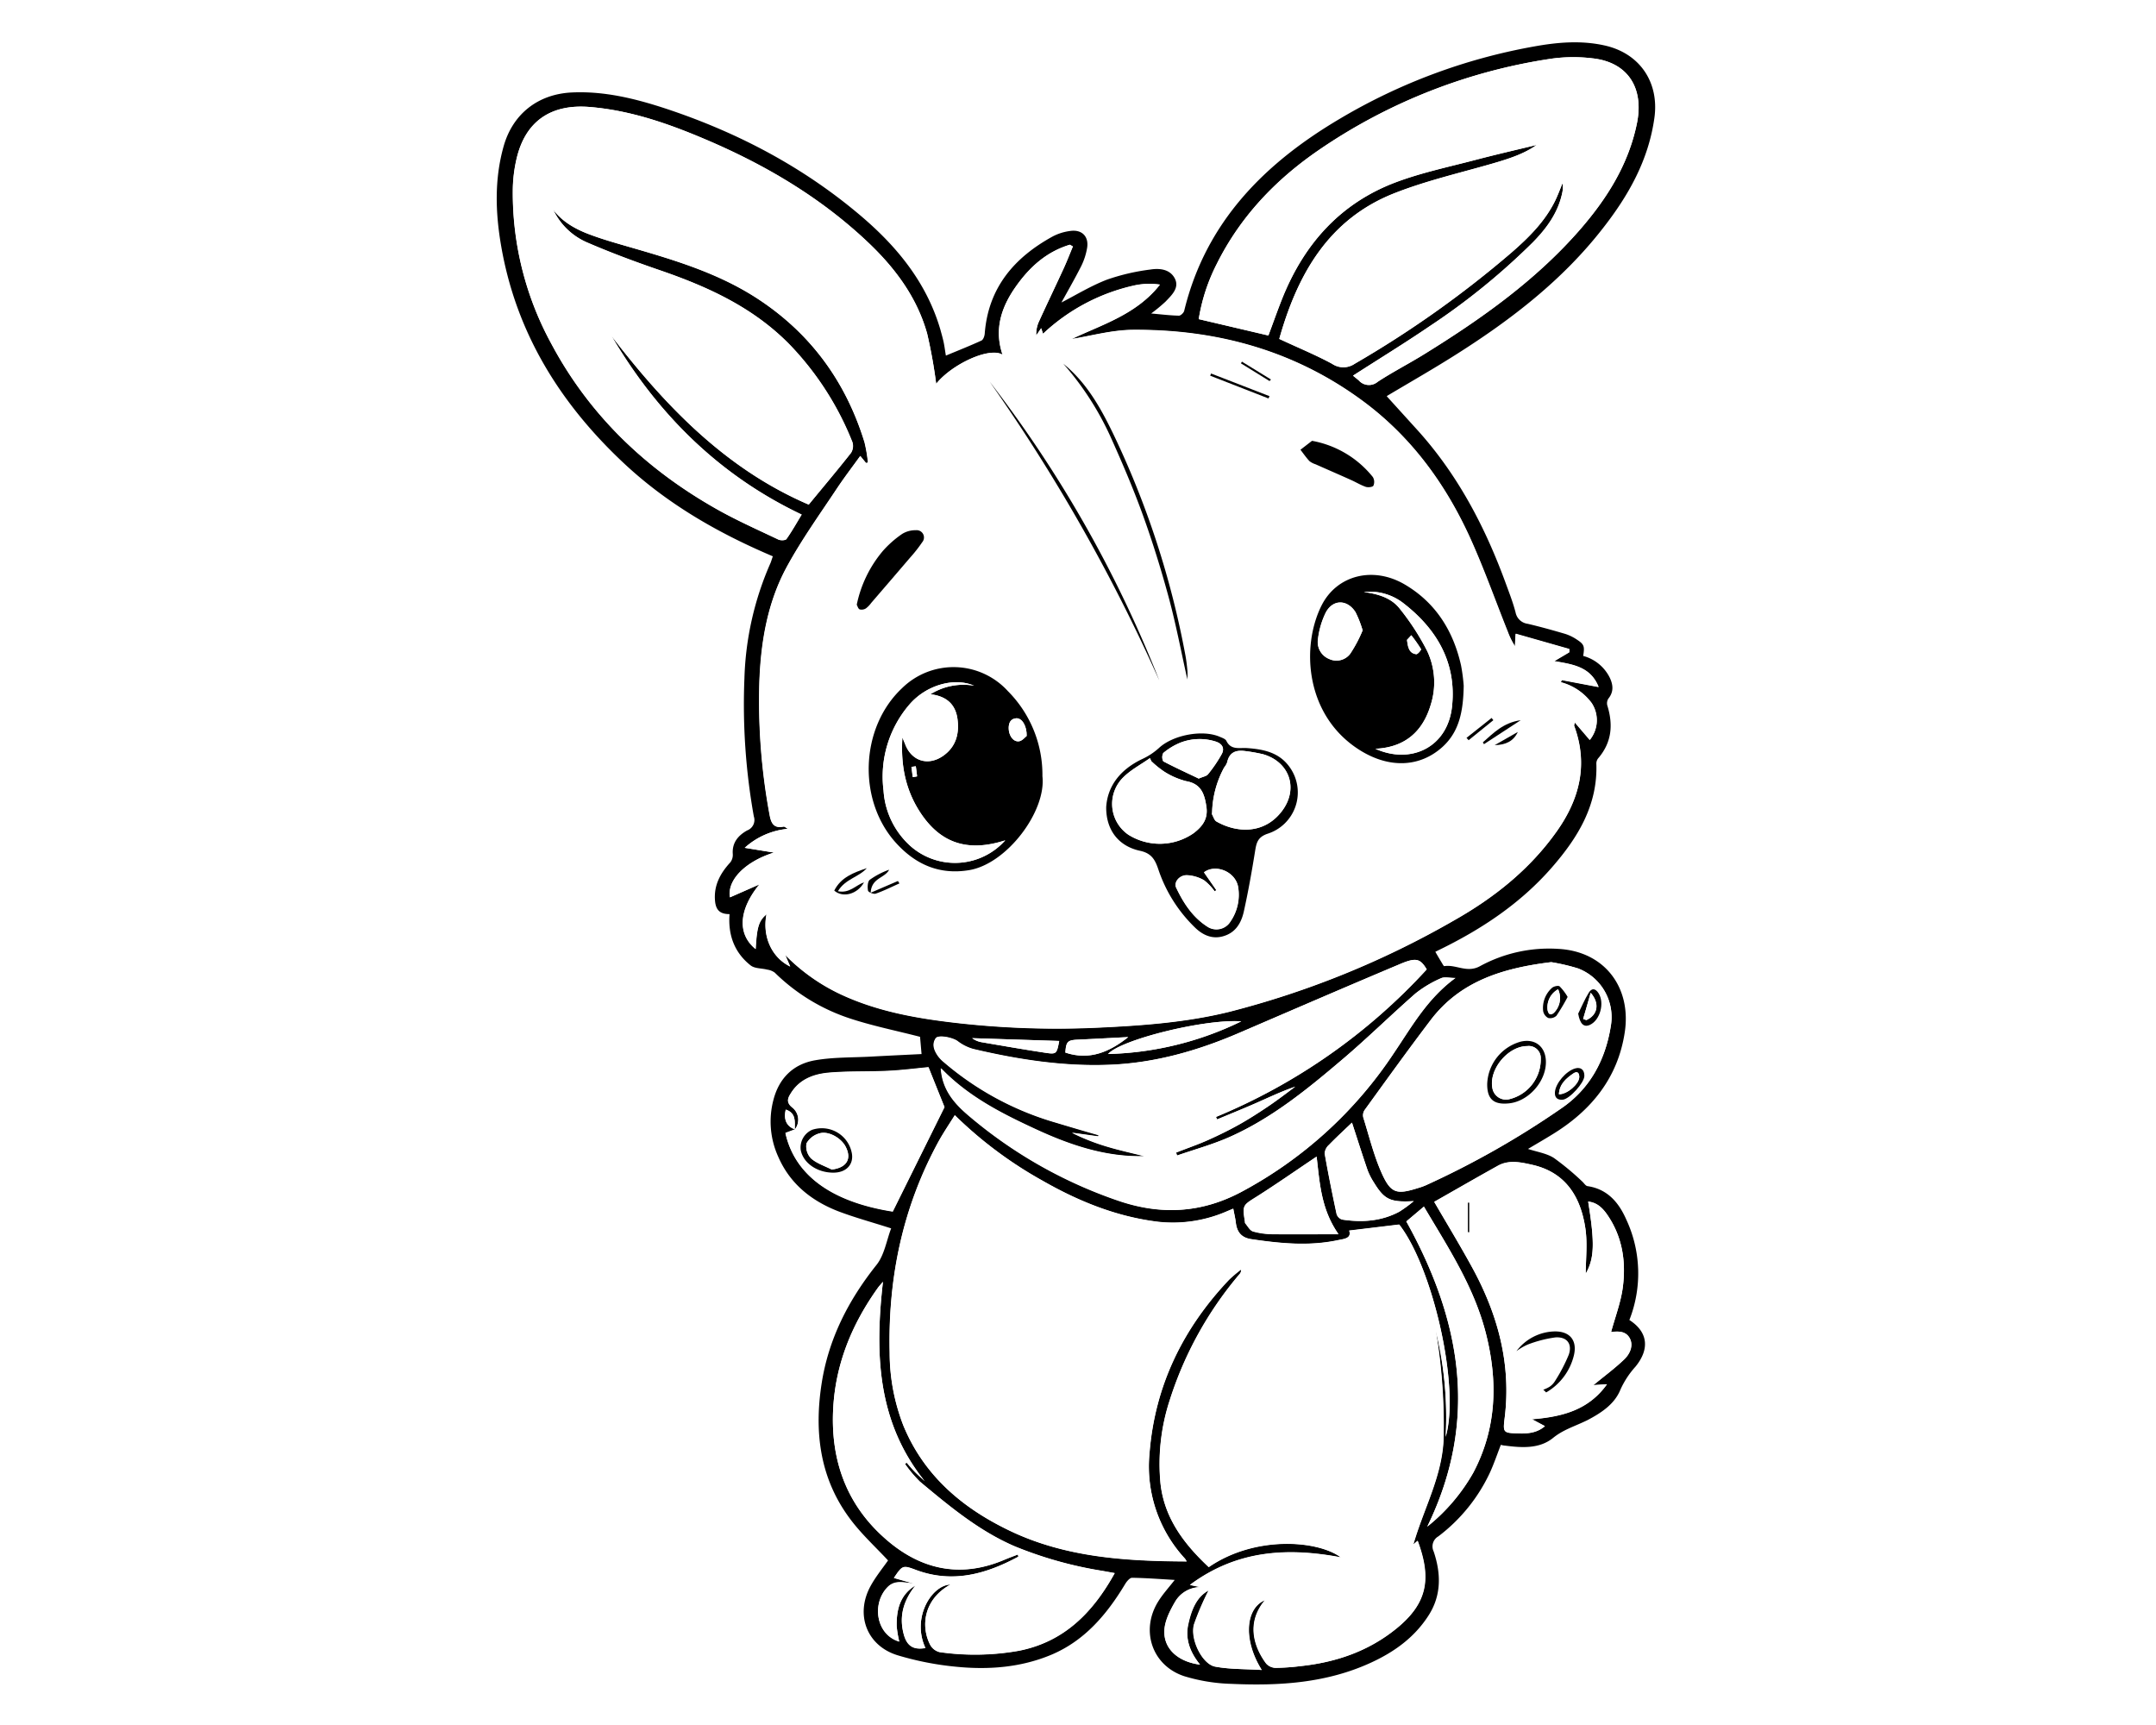<svg xmlns="http://www.w3.org/2000/svg" viewBox="0 0 500 400"><defs><style>.cls-1{fill:#fff;}</style></defs><g id="Capa_1" data-name="Capa 1"><rect class="cls-1" width="500" height="400"/></g><g id="Capa_2" data-name="Capa 2"><path d="M179.23,129c-12.88-5.47-24.68-12.28-34.78-21.8-14.62-13.76-24.74-30.06-28.21-50.07-1.35-7.75-1.61-15.55.57-23.25,2.13-7.5,8-12.08,15.84-12.44,7.62-.35,14.87,1.47,22,3.83,16.64,5.54,31.94,13.62,45.3,25.05,8.28,7.09,15,15.38,18.14,26.13.27,1,.54,1.92.75,2.9s.33,2,.52,3.11c2.79-1.16,5.54-2.25,8.23-3.48.43-.2.73-1,.78-1.62.82-10.65,6.85-17.65,15.8-22.55a12,12,0,0,1,4-1.25c2.75-.41,4.41,1.3,3.93,4a15.15,15.15,0,0,1-1.36,4.16c-1.52,3-3.22,5.94-4.58,8.42,3.25-1.66,6.76-3.83,10.55-5.29a49,49,0,0,1,10.09-2.35c2.11-.34,4.55-.09,5.66,2.09s-.75,3.87-2.16,5.35a37.6,37.6,0,0,1-3.33,2.75c2.31.21,4.37.46,6.44.51.41,0,1.11-.66,1.22-1.13,5-20.61,18.67-34.26,36.21-44.6A134.24,134.24,0,0,1,355.64,10.8c5.47-1,11-1.49,16.52-.25,8.14,1.82,12.67,8.55,11.51,16.8-1.37,9.8-6,18-12,25.65C362.4,64.9,350.6,74,338,82c-5.24,3.34-10.64,6.42-16,9.61a2.42,2.42,0,0,0-.4.27q3.41,3.76,6.82,7.52c9.57,10.48,16,22.76,20.83,36,.8,2.19,1.65,4.37,2.23,6.62a3.28,3.28,0,0,0,2.82,2.63c2.92.69,5.81,1.49,8.69,2.34a10.64,10.64,0,0,1,2.69,1.31c1.71,1.12,1.84,1.55,1.48,3.8a9.66,9.66,0,0,1,6.14,5c.79,1.62,1,3.29-.29,4.88a2,2,0,0,0-.26,1.6c1.39,4.45,1.05,8.56-2.09,12.23a1.93,1.93,0,0,0-.45,1.24c.35,9.64-4.28,17.17-10.29,24.07-7.27,8.35-16.31,14.35-26.2,19.16l-.85.42c.56,1,1.09,1.87,1.63,2.77.12.21.33.58.45.56,2.74-.44,5.26,1.68,8.29,0a33.5,33.5,0,0,1,18.15-4c10.86.59,17,9.08,15.4,19.39C375.18,250,369,257.53,360.09,263c-1.86,1.15-3.76,2.25-5.73,3.42,2.08.69,4.28,1,6,2.09a62.14,62.14,0,0,1,6.54,5.43c.42.36.77,1,1.23,1.1,4.65.67,7.28,3.8,9,7.7a29.56,29.56,0,0,1,.74,23.35c4.24,2.72,4.82,6.63,1.42,10.81a20.58,20.58,0,0,0-3.49,5.32c-1.36,3.39-4.45,5.4-7.64,7.08-.3.16-.6.28-.91.43-2.41,1.12-4.88,1.91-7.09,3.71C357,336,352.9,335.72,349,335.21c-.32,0-.63-.11-.94-.17-.85,2.19-1.58,4.34-2.51,6.39a39.49,39.49,0,0,1-12,14.84,2.68,2.68,0,0,0-1.06,3.51c1.73,5.16,1.82,10.27-1.31,15-3.26,5-7.89,8.3-13.21,10.75-10.31,4.75-21.28,5.43-32.37,4.93a41.15,41.15,0,0,1-11-1.79c-7.46-2.48-10.15-10.65-6-17.31,1.08-1.74,2.49-3.27,3.83-5-3.31-.19-6.6-.45-9.89-.5-.53,0-1.22.82-1.58,1.41-4.25,7.07-9.43,13.22-17.24,16.48-7,2.91-14.42,3.48-21.86,2.75a70,70,0,0,1-13.7-2.67c-7.22-2.22-9.9-9.53-6.21-16.15,1.19-2.14,2.76-4.07,4-5.84-3-3.22-6.37-6.29-9-9.9-6.86-9.33-8.14-20-6.4-31.15,1.61-10.34,6.21-19.31,12.73-27.49,1.83-2.3,2.32-5.67,3.39-8.46-4.4-1.42-8.47-2.51-12.36-4-6.18-2.42-11.12-6.37-13.84-12.64A19.67,19.67,0,0,1,179.38,255c1.32-5.06,4.64-8.24,9.6-9.13,4.23-.75,8.63-.62,13-.86,3.84-.21,7.68-.39,11.74-.59l-.35-4c-5.73-1.48-11.37-2.6-16.77-4.43a44.75,44.75,0,0,1-16.92-10.45,3.88,3.88,0,0,0-1.77-.7c-1.29-.34-2.91-.22-3.86-1-3.78-3-5.23-7.1-4.86-11.87-2.18,0-3.15-.9-3.36-3-.35-3.61,1.2-6.46,3.54-9a2.87,2.87,0,0,0,.57-1.93c-.19-2.66,1.27-4.32,3.34-5.48a2.58,2.58,0,0,0,1.54-3.25,147.39,147.39,0,0,1-2.18-32,71.32,71.32,0,0,1,6.06-26.78C178.86,130.14,179,129.63,179.23,129Zm5.08,133c0-1.84.37-3.85-2.09-4.65-.55,2.34.23,3.9,2.17,4.57l-2.24.84c2.11,9.56,10.42,15.93,24.89,18.21l12-24.21c-1.24-3.07-2.53-6.3-3.71-9.24-3,.29-6.2.7-9.38.85-4.54.22-9.09,0-13.61.41-3.59.3-6.93,1.53-9,4.89-.66,1.09-1,2,.3,3.09A3.62,3.62,0,0,1,184.31,261.92Zm27.42,105.19c-2-.07-4.14-.88-5.88.88-3.71,3.75-2.75,11,2.7,12.62a24.29,24.29,0,0,1-.6-3.56c-.07-3.82.76-7.28,4.34-9.45-2.72,3.37-3.88,7.07-2.68,11.39.72,2.6,2.19,3.59,5,3.1-3.28-7.07,1.5-14.62,5.81-14.72-6.22,3.39-6.94,9.66-4.69,14a3.44,3.44,0,0,0,2.2,1.67,58.07,58.07,0,0,0,18.37-.32c10.49-2.06,17.16-8.86,22.21-18l-2.77-.5a91.64,91.64,0,0,1-20.4-5.7c-8.3-3.56-15.12-9.27-22-15a30,30,0,0,1-3.47-4.12l.38-.3c.65.74,1.28,1.52,2,2.23s1.45,1.37,2.18,2.05c-11-13.71-11.58-29.5-9.67-46.21-.55.65-.86,1-1.12,1.33-6,8.33-9.79,17.48-10.4,27.77-.7,11.84,2.85,22.22,11.81,30.24,8.2,7.35,17.57,9.55,28,5.06,1-.42,2-.78,3-1.17l.12.51c-7.45,4-15.17,6.23-23.64,3.12-3.15-1.16-3.2-1.17-5.23,1.81ZM217.11,89A117.29,117.29,0,0,0,215,77.37c-2.41-8.62-7.67-15.51-14.1-21.54-11-10.28-23.71-17.74-37.46-23.57-8.57-3.64-17.32-6.68-26.71-7.45-8.95-.73-14.83,3.25-16.9,11.82a33.51,33.51,0,0,0-.92,7.53,73,73,0,0,0,8.93,35.53c8.9,16.7,22.08,29.21,38.46,38.43,4.59,2.58,9.43,4.72,14.2,7,.51.24,1.63.21,1.86-.12,1.28-1.81,2.36-3.75,3.53-5.67-19.21-9.12-33.47-23.37-44.11-41.44,12.54,16.3,26.53,30.87,45.75,39.12,3.39-4.11,6.67-8,9.81-12a3,3,0,0,0,.3-2.51,69.51,69.51,0,0,0-14.14-22.17c-8.45-8.84-19.09-13.73-30.39-17.62-5.68-1.95-11.32-4-16.84-6.42a15.42,15.42,0,0,1-8-7.66c2.3,3,5.52,4.7,9,5.94,2.7,1,5.45,1.77,8.21,2.57,10.39,3,20.78,6.05,30,12,12.46,8.07,20.68,19.33,25,33.45a34.52,34.52,0,0,1,.79,4.69l-.46.09-1.33-1.63c-1.82,2.53-3.7,5-5.38,7.5-4,6-8.21,11.89-11.65,18.21-4.43,8.15-6,17.19-6.35,26.43a144.36,144.36,0,0,0,2.33,30.92c.32,1.8.82,3.41,3.26,2.88.24-.05.56.27,1,.52a17.26,17.26,0,0,0-10,4.4l6.77,1.1c-6.82,2.15-10.89,6.5-10.19,10.38l6.82-3c-4.79,5.87-5.18,11.52-.87,15,.29-5.16.71-6.51,2.52-8.07-1,5.08,1.18,10,5.49,12.12l-1.16-2.69A44.62,44.62,0,0,0,195,230.61c8.84,4.12,18.32,5.68,27.88,6.73a205.64,205.64,0,0,0,32.26.95c10-.47,20.06-1.22,29.83-3.62a207.1,207.1,0,0,0,52.17-21.19c9.34-5.27,17.64-11.86,23.91-20.73,5.28-7.48,7.28-15.51,4-24.41-.05-.13.06-.33.15-.79l3.47,4.06a7.22,7.22,0,0,0,.45-8.53,13,13,0,0,0-7.15-4.84l.2-.52,8.55,1.62c-1.88-4.78-6.06-5.28-10.28-6l3.48-2.06v-.75L351.47,147c-.07,1.21-.12,2.06-.16,2.92a17.3,17.3,0,0,1-1.65-3.31c-3-7.38-5.6-14.89-8.89-22.1-5.54-12.13-13.23-22.74-24-30.9-15.95-12.11-34.22-17.19-54-17.08-4.94,0-9.88,1.43-14.27,2.12C255.41,75.32,263.54,73,269,66a16.41,16.41,0,0,0-5.74.13A45.08,45.08,0,0,0,241.9,77.38l-.43-1.29-1.15,1.67a7.16,7.16,0,0,1,.53-3c1.87-4.12,3.84-8.2,5.73-12.31.81-1.74,1.5-3.54,2.24-5.31l-.69-.41c-5.43,1.63-9.41,5.27-12.61,9.81s-5.05,9.76-3,15.7C229.5,80.37,220.74,84.45,217.11,89ZM278.3,386c-2.31-2.86-3.49-5.93-2.76-9.39.69-3.28,1.89-6.31,4.72-7.82a64,64,0,0,0-3.37,7.84c-1,3.4,1.87,9.26,4.88,9.83,3.4.64,6.94.54,10.8.78-4.34-6.9-3.81-14.29.75-16.19-4.46,5.35-2.46,11,.29,14.7a3.05,3.05,0,0,0,2.18,1,51.39,51.39,0,0,0,5.8-.41c8.21-.88,15.77-3.46,22.25-8.74,7.21-5.88,8.12-11.6,4.89-20.32l-1,.86c2.32-8.16,6.62-15.63,7-24.33a132.91,132.91,0,0,0-1.8-25.29,84.4,84.4,0,0,1,2.35,24.68c3.36-11.41-2.93-39.15-10.77-49.22l-11.6,1.4c.62,1.85-1.25,1.94-2.58,2.22-6.72,1.44-13.42.76-20.13-.23-2.3-.34-3.34-1.67-3.59-3.87-.12-1-.37-2-.59-3.2l-1.38.58a31.37,31.37,0,0,1-16,2.47c-9.73-1.18-18.6-4.8-27-9.62a94.67,94.67,0,0,1-20.19-15.1c-1.3,2.09-2.63,4-3.75,6.06-8.35,15.26-11.76,31.68-11.36,49a46.69,46.69,0,0,0,3.16,16.85c4.79,11.68,13.75,19.22,24.81,24.49,12.9,6.14,26.78,7,40.9,7.06a4.88,4.88,0,0,0-.39-.64,31.47,31.47,0,0,1-8.23-24.36c1.21-15.66,7.72-29,18.47-40.34a31.39,31.39,0,0,1,2.77-2.34,1.29,1.29,0,0,1-.34,1.06,84.84,84.84,0,0,0-16.2,29.25,47.53,47.53,0,0,0-2.13,19.38c.91,8,5.51,14,11.17,19.31,10.69-7.35,25.2-6.27,30.64-2.26-12.46-2.34-24.16-1.67-35,6.4l2.43.51a6.85,6.85,0,0,0-5.87,3.41c-1.17,2-2.36,4.34-2.48,6.58C269.81,382.32,273.18,385.35,278.3,386ZM313.78,87.11c.43.35.89.72,1.34,1.12a3.13,3.13,0,0,0,4.36.3c3.58-2.33,7.41-4.28,11-6.53,13.11-8.12,25.65-17,35.88-28.7,6.31-7.22,11.33-15.19,13.27-24.78,1.67-8.3-2.25-14.15-10.35-15a36.88,36.88,0,0,0-9.39.07A128.93,128.93,0,0,0,305.8,34.82c-10,6.87-18.21,15.48-23.66,26.48A42.9,42.9,0,0,0,278,74l16.14,3.81c1.08-2.88,2.12-5.9,3.32-8.85C302.58,56.37,311,47,323.86,42.22c5.85-2.18,12-3.48,18.09-5.07,4.9-1.29,9.85-2.42,14.42-3.53-2.84,2.06-6.5,3.24-10.23,4.32-7.61,2.2-15.4,4-22.75,6.88-15.31,6-22.5,18.85-26.71,33.78,4.22,2,8.34,3.66,12.25,5.77a4.63,4.63,0,0,0,5.23,0,242.15,242.15,0,0,0,36.26-25.7c4-3.47,7.78-7.18,10.18-12,.67-1.35,1.18-2.78,1.77-4.17a6.14,6.14,0,0,1-.11,2.43c-1,4.55-3.66,8.12-6.84,11.35a157.3,157.3,0,0,1-23.94,19.43C325.69,79.63,319.71,83.29,313.78,87.11Zm17.09,137.68c-1.45-2.44-2.4-2.84-6-1.31-12.6,5.3-25.15,10.73-37.71,16.13-9.45,4.06-19.27,6.86-29.56,7.31-10.8.48-21.45-1.17-31.95-3.64a10.75,10.75,0,0,1-3.68-1.86c-1.07-.79-4.39-1.51-5-.64-.94,1.4-.36,2.82.51,4.08a7.78,7.78,0,0,0,1.37,1.44,69.52,69.52,0,0,0,25.88,14c3.33,1,6.66,2,10,2.94l-.07.3-6.09-.85a49.74,49.74,0,0,0,8.34,3.27c2.79.83,5.64,1.45,8.47,2.17-9,.25-17.2-2.53-25.22-6.24s-15.68-7.59-22-14.15c.34,5.07,3.23,8.26,6.6,11.1a106.77,106.77,0,0,0,34.66,19.64c9.76,3.31,19.09,2.83,28.28-2a97.32,97.32,0,0,0,35.53-32.3c4.11-6.07,7.72-12.6,14.25-17.37-1.44,0-2.57-.32-3.37.07a26.26,26.26,0,0,0-5.89,3.52c-5.69,5-11.07,10.29-16.82,15.18-8.15,6.93-16.45,13.74-26.34,18.12-3.91,1.73-8.09,2.87-12.14,4.28l-.24-.68c2.47-1,5-1.83,7.4-2.91s4.85-2.27,7.18-3.57,4.58-2.75,6.79-4.24,4.19-3,6.28-4.57c-3.19,1.09-6.14,2.5-9.13,3.82s-6,2.52-9,3.78L282,259A137.57,137.57,0,0,0,330.87,224.79Zm36.88,70.55c0-3.41.44-7-.09-10.53-1.1-7.3-4.59-13-12.42-14.71-2.59-.58-5.31-1.17-7.84.23-4.95,2.75-9.85,5.58-14.78,8.38,2.94,5.06,6,10.08,8.81,15.23,5.94,10.86,9.08,22.35,7.53,34.86-.43,3.45-.36,3.51,3.28,3.6,2.09.06,4.19-.09,6.05-1.68l-3-1.6c7.13-.58,13.13-2.17,17.39-8.11l-3.15.2c2.38-2,4.93-3.86,7.18-6,1.29-1.25,2.23-3.16,1.22-4.93s-2.8-1.59-4.52-1.35c-.08,0-.17-.14.17.16,1-3.68,2.31-7.06,2.77-10.56.77-5.88-.06-11.61-3.5-16.68-1.07-1.58-2.38-3-4.53-3.2C369.89,288.34,369.74,291.8,367.75,295.34Zm-8-72.23c-11.2,1.37-21.11,4.37-28,13.5-5.2,6.87-10.23,13.86-15.29,20.83a2.21,2.21,0,0,0-.29,1.68c1.36,4.37,2.45,8.88,4.31,13,2.09,4.63,3.47,4.91,8.26,3.41a15.66,15.66,0,0,0,1.89-.66,202.52,202.52,0,0,0,31.47-17.86c6.57-4.48,10.19-11.12,11.46-19A12.09,12.09,0,0,0,366,224.57,45.79,45.79,0,0,0,359.74,223.11ZM331,354a43.19,43.19,0,0,0,10.65-12.47c5.46-10.3,5.76-21.07,3-32.12s-8.85-20.18-14.43-29.62l-4.08,3.44C338.68,305.79,343.16,329.08,331,354Zm-25.67-85.8c-4.67,3.12-9.14,6.25-13.75,9.16-3.42,2.15-3.49,2-2.87,6,0,.07,0,.16,0,.2.61.68,1.11,1.73,1.86,1.95a17,17,0,0,0,4.73.63c4.89.08,9.77,0,15.09,0C306.33,280.37,306.05,274.18,305.34,268.21Zm8.2-7.88c-1.8,1.73-3.63,3.39-5.34,5.16a2.92,2.92,0,0,0-1,2c.82,4.7,1.77,9.39,2.77,14.06a2,2,0,0,0,1.27,1.26c4.58.7,9.07.41,13.24-1.81a30.14,30.14,0,0,0,3.37-2.46c-5.47.31-6.81-.35-9.26-4.35a15.21,15.21,0,0,1-1.45-2.84C315.92,267.73,314.76,264.07,313.54,260.33Zm-25.69-23.49c-8.48-.59-27.93,4.24-30.87,7.57A74.52,74.52,0,0,0,287.85,236.84Zm-26.21,3.65c-3.78.19-7.68.41-11.58.58-2.47.11-2.81.43-3,3C252.75,246,257.42,243.84,261.64,240.49Zm-16,.9-20.18-.65a5.1,5.1,0,0,0,2.18.93c4.85.83,9.71,1.68,14.58,2.42C245,244.52,245.06,244.44,245.64,241.39Z"/><path class="cls-1" d="M217.11,89c3.63-4.55,12.39-8.63,15.39-6.72-2-5.94-.27-11,3-15.7s7.18-8.18,12.61-9.81l.69.41c-.74,1.77-1.43,3.57-2.24,5.31-1.89,4.11-3.86,8.19-5.73,12.31a7.16,7.16,0,0,0-.53,3l1.15-1.67.43,1.29a45.08,45.08,0,0,1,21.35-11.23A16.41,16.41,0,0,1,269,66c-5.45,6.94-13.58,9.3-20.44,12.58,4.39-.69,9.33-2.09,14.27-2.12,19.76-.11,38,5,54,17.08,10.74,8.16,18.43,18.77,24,30.9,3.29,7.21,5.94,14.72,8.89,22.1a17.3,17.3,0,0,0,1.65,3.31c0-.86.09-1.71.16-2.92l12.42,3.54v.75l-3.48,2.06c4.22.76,8.4,1.26,10.28,6l-8.55-1.62-.2.52a13,13,0,0,1,7.15,4.84,7.22,7.22,0,0,1-.45,8.53l-3.47-4.06c-.09.46-.2.66-.15.79,3.29,8.9,1.29,16.93-4,24.41-6.27,8.87-14.57,15.46-23.91,20.73a207.1,207.1,0,0,1-52.17,21.19c-9.77,2.4-19.79,3.15-29.83,3.62a205.64,205.64,0,0,1-32.26-.95c-9.56-1.05-19-2.61-27.88-6.73a44.62,44.62,0,0,1-12.91-9.12l1.16,2.69c-4.31-2.09-6.52-7-5.49-12.12-1.81,1.56-2.23,2.91-2.52,8.07-4.31-3.49-3.92-9.14.87-15l-6.82,3c-.7-3.88,3.37-8.23,10.19-10.38l-6.77-1.1a17.26,17.26,0,0,1,10-4.4c-.47-.25-.79-.57-1-.52-2.44.53-2.94-1.08-3.26-2.88a144.36,144.36,0,0,1-2.33-30.92c.38-9.24,1.92-18.28,6.35-26.43,3.44-6.32,7.69-12.19,11.65-18.21,1.68-2.55,3.56-5,5.38-7.5l1.33,1.63.46-.09a34.52,34.52,0,0,0-.79-4.69c-4.36-14.12-12.58-25.38-25-33.45-9.2-6-19.59-9-30-12-2.76-.8-5.51-1.6-8.21-2.57-3.45-1.24-6.67-2.91-9-5.94a15.42,15.42,0,0,0,8,7.66c5.52,2.37,11.16,4.47,16.84,6.42,11.3,3.89,21.94,8.78,30.39,17.62a69.51,69.51,0,0,1,14.14,22.17,3,3,0,0,1-.3,2.51c-3.14,4-6.42,7.85-9.81,12-19.22-8.25-33.21-22.82-45.75-39.12,10.64,18.07,24.9,32.32,44.11,41.44-1.17,1.92-2.25,3.86-3.53,5.67-.23.33-1.35.36-1.86.12-4.77-2.26-9.61-4.4-14.2-7C150,108.9,136.77,96.39,127.87,79.69a73,73,0,0,1-8.93-35.53,33.51,33.51,0,0,1,.92-7.53c2.07-8.57,8-12.55,16.9-11.82,9.39.77,18.14,3.81,26.71,7.45,13.75,5.83,26.51,13.29,37.46,23.57,6.43,6,11.69,12.92,14.1,21.54A117.29,117.29,0,0,1,217.11,89Zm24.64,91a27.48,27.48,0,0,0-7.95-19.73,17.05,17.05,0,0,0-24.59-.66c-9.66,9.1-10.34,25.9-1.41,35.8,4.54,5,10.08,7.51,17,6.36C233.52,200.34,242.67,188.13,241.75,180ZM339.45,159a43,43,0,0,0-.62-4.71c-1.79-8-5.84-14.48-12.95-18.7-7.39-4.38-15.79-2.3-19.36,4.74-4.85,9.56-3.9,25.84,9.1,33.78,6.68,4.07,13.7,3.81,18.92-.92C338.46,169.6,339.35,164.84,339.45,159Zm-82.91,28.18c-.05,5.26,2.82,9,7.83,10.13,2.66.56,3.5,2,4.24,4.22a33.57,33.57,0,0,0,8.55,13.6c2.07,2,4.51,2.89,7.31,1.72,2.39-1,3.48-3.17,4-5.47,1-4.61,1.85-9.28,2.6-13.94.31-1.9.55-3.25,2.84-4.06a10.05,10.05,0,0,0,5.18-15.47c-2.42-3.42-6-4.14-9.86-4.41-1.76-.13-3.72.53-4.81-1.67-.22-.46-1-.7-1.51-.94-4-1.76-10.92-.4-14.13,2.59a15.28,15.28,0,0,1-3.88,2.56C259.81,178.43,256.85,182.25,256.54,187.15Zm-57.85-46.92c.18.3.35.93.72,1.08a1.84,1.84,0,0,0,1.44-.23,6,6,0,0,0,1.24-1.28c3-3.49,6-7,9-10.48a33.4,33.4,0,0,0,2.83-3.6A1.69,1.69,0,0,0,212.4,123a5.8,5.8,0,0,0-3.18.86,24,24,0,0,0-4.47,3.94A28.11,28.11,0,0,0,198.69,140.23Zm105.58-38-2.68,2c.68.88,1.32,1.81,2.08,2.63a4.43,4.43,0,0,0,1.4.73c2.74,1.22,5.5,2.41,8.23,3.64,1.15.51,2.25,1.19,3.43,1.6.54.18,1.61.06,1.78-.27a2.21,2.21,0,0,0-.13-2A23.38,23.38,0,0,0,304.27,102.22ZM229.51,88.5a412.12,412.12,0,0,1,39.35,69.31A282.88,282.88,0,0,0,229.51,88.5Zm17.08-4.16a68.66,68.66,0,0,1,10.84,16.71c2.71,6,5.32,12.09,7.57,18.29s4.29,12.65,6,19.09,2.94,12.82,4.36,19.15c0-.64.06-1.37,0-2.09-.11-1.2-.25-2.4-.47-3.58a205.47,205.47,0,0,0-16.68-51.2C255.28,94.62,252,88.72,246.59,84.34ZM193.47,206.52c2.06,1.77,5.42.8,6.91-1.93-1.93.68-3.37,2.62-6.06,2.07,1.67-2.86,4.87-3.26,6.7-5.35C198,202.34,195,203.4,193.47,206.52Zm15.12-1.67-.35-.56L201.92,207c.19-3.5,3.3-3.36,4.28-5.34a18.24,18.24,0,0,0-4.49,2.34c-.51.41-.56,1.7-.41,2.51.06.36,1.3.88,1.79.7C205,206.57,206.76,205.66,208.59,204.85ZM294.17,92.39l.25-.52-13.56-5.26-.2.51Zm58.5,74.6c-4.05.58-6.34,3-8.78,5.14l.26.42ZM340.1,171.1l.49.54,5.73-4.64-.4-.52ZM352,169.73l-5.37,3.06C349.2,172.74,350.93,171.86,352,169.73ZM294.42,88.36l.33-.41L288,83.86l-.24.39Z"/><path class="cls-1" d="M278.3,386c-5.12-.68-8.49-3.71-8.28-8,.12-2.24,1.31-4.57,2.48-6.58a6.85,6.85,0,0,1,5.87-3.41l-2.43-.51c10.86-8.07,22.56-8.74,35-6.4-5.44-4-19.95-5.09-30.64,2.26-5.66-5.31-10.26-11.27-11.17-19.31a47.53,47.53,0,0,1,2.13-19.38,84.84,84.84,0,0,1,16.2-29.25,1.29,1.29,0,0,0,.34-1.06,31.39,31.39,0,0,0-2.77,2.34c-10.75,11.34-17.26,24.68-18.47,40.34a31.47,31.47,0,0,0,8.23,24.36,4.88,4.88,0,0,1,.39.64c-14.12-.07-28-.92-40.9-7.06-11.06-5.27-20-12.81-24.81-24.49a46.69,46.69,0,0,1-3.16-16.85c-.4-17.29,3-33.71,11.36-49,1.12-2,2.45-4,3.75-6.06a94.67,94.67,0,0,0,20.19,15.1c8.4,4.82,17.27,8.44,27,9.62a31.37,31.37,0,0,0,16-2.47l1.38-.58c.22,1.16.47,2.17.59,3.2.25,2.2,1.29,3.53,3.59,3.87,6.71,1,13.41,1.67,20.13.23,1.33-.28,3.2-.37,2.58-2.22l11.6-1.4c7.84,10.07,14.13,37.81,10.77,49.22A84.4,84.4,0,0,0,333,308.52a132.91,132.91,0,0,1,1.8,25.29c-.38,8.7-4.68,16.17-7,24.33l1-.86c3.23,8.72,2.32,14.44-4.89,20.32-6.48,5.28-14,7.86-22.25,8.74a51.39,51.39,0,0,1-5.8.41,3.05,3.05,0,0,1-2.18-1c-2.75-3.72-4.75-9.35-.29-14.7-4.56,1.9-5.09,9.29-.75,16.19-3.86-.24-7.4-.14-10.8-.78-3-.57-5.87-6.43-4.88-9.83a64,64,0,0,1,3.37-7.84c-2.83,1.51-4,4.54-4.72,7.82C274.81,380.1,276,383.17,278.3,386Z"/><path class="cls-1" d="M313.78,87.11c5.93-3.82,11.91-7.48,17.7-11.43a157.3,157.3,0,0,0,23.94-19.43c3.18-3.23,5.84-6.8,6.84-11.35a6.14,6.14,0,0,0,.11-2.43c-.59,1.39-1.1,2.82-1.77,4.17-2.4,4.83-6.19,8.54-10.18,12a242.15,242.15,0,0,1-36.26,25.7,4.63,4.63,0,0,1-5.23,0c-3.91-2.11-8-3.82-12.25-5.77,4.21-14.93,11.4-27.74,26.71-33.78,7.35-2.9,15.14-4.68,22.75-6.88,3.73-1.08,7.39-2.26,10.23-4.32-4.57,1.11-9.52,2.24-14.42,3.53-6.06,1.59-12.24,2.89-18.09,5.07C311,47,302.58,56.37,297.49,68.92c-1.2,3-2.24,6-3.32,8.85L278,74a42.9,42.9,0,0,1,4.11-12.66c5.45-11,13.64-19.61,23.66-26.48a128.93,128.93,0,0,1,54.13-21.26,36.88,36.88,0,0,1,9.39-.07c8.1.88,12,6.73,10.35,15-1.94,9.59-7,17.56-13.27,24.78C356.17,65,343.63,73.88,330.52,82c-3.63,2.25-7.46,4.2-11,6.53a3.13,3.13,0,0,1-4.36-.3C314.67,87.83,314.21,87.46,313.78,87.11Z"/><path class="cls-1" d="M330.87,224.79A137.57,137.57,0,0,1,282,259l.29.56c3-1.26,6-2.47,9-3.78s5.94-2.73,9.13-3.82c-2.09,1.53-4.13,3.12-6.28,4.57s-4.47,2.94-6.79,4.24-4.74,2.49-7.18,3.57-4.93,1.95-7.4,2.91l.24.68c4.05-1.41,8.23-2.55,12.14-4.28,9.89-4.38,18.19-11.19,26.34-18.12,5.75-4.89,11.13-10.21,16.82-15.18a26.26,26.26,0,0,1,5.89-3.52c.8-.39,1.93-.07,3.37-.07-6.53,4.77-10.14,11.3-14.25,17.37a97.32,97.32,0,0,1-35.53,32.3c-9.19,4.86-18.52,5.34-28.28,2a106.77,106.77,0,0,1-34.66-19.64c-3.37-2.84-6.26-6-6.6-11.1,6.31,6.56,14.06,10.48,22,14.15s16.22,6.49,25.22,6.24c-2.83-.72-5.68-1.34-8.47-2.17a49.74,49.74,0,0,1-8.34-3.27l6.09.85.07-.3c-3.34-1-6.67-1.94-10-2.94a69.52,69.52,0,0,1-25.88-14,7.78,7.78,0,0,1-1.37-1.44c-.87-1.26-1.45-2.68-.51-4.08.58-.87,3.9-.15,5,.64a10.75,10.75,0,0,0,3.68,1.86c10.5,2.47,21.15,4.12,31.95,3.64,10.29-.45,20.11-3.25,29.56-7.31,12.56-5.4,25.11-10.83,37.71-16.13C328.47,222,329.42,222.35,330.87,224.79Z"/><path class="cls-1" d="M211.73,367.11l-4.42-1.23c2-3,2.08-3,5.23-1.81,8.47,3.11,16.19.9,23.64-3.12l-.12-.51c-1,.39-2,.75-3,1.17-10.46,4.49-19.83,2.29-28-5.06-9-8-12.51-18.4-11.81-30.24.61-10.29,4.45-19.44,10.4-27.77.26-.36.57-.68,1.12-1.33-1.91,16.71-1.33,32.5,9.67,46.21-.73-.68-1.49-1.33-2.18-2.05s-1.32-1.49-2-2.23l-.38.3a30,30,0,0,0,3.47,4.12c6.83,5.69,13.65,11.4,22,15a91.64,91.64,0,0,0,20.4,5.7l2.77.5c-5.05,9.1-11.72,15.9-22.21,18a58.07,58.07,0,0,1-18.37.32,3.44,3.44,0,0,1-2.2-1.67c-2.25-4.3-1.53-10.57,4.69-14-4.31.1-9.09,7.65-5.81,14.72-2.8.49-4.27-.5-5-3.1-1.2-4.32,0-8,2.68-11.39Z"/><path class="cls-1" d="M367.75,295.34c2-3.54,2.14-7,.56-16.73,2.15.24,3.46,1.62,4.53,3.2,3.44,5.07,4.27,10.8,3.5,16.68-.46,3.5-1.78,6.88-2.77,10.56-.34-.3-.25-.15-.17-.16,1.72-.24,3.6-.27,4.52,1.35s.07,3.68-1.22,4.93c-2.25,2.18-4.8,4.06-7.18,6l3.15-.2c-4.26,5.94-10.26,7.53-17.39,8.11l3,1.6c-1.86,1.59-4,1.74-6.05,1.68-3.64-.09-3.71-.15-3.28-3.6,1.55-12.51-1.59-24-7.53-34.86-2.82-5.15-5.87-10.17-8.81-15.23,4.93-2.8,9.83-5.63,14.78-8.38,2.53-1.4,5.25-.81,7.84-.23,7.83,1.73,11.32,7.41,12.42,14.71C368.19,288.3,367.75,291.93,367.75,295.34Zm-16.07,18a13,13,0,0,1,2.57-1.48,28.38,28.38,0,0,1,6.48-1.68c2.67-.2,3.94,1.48,3.09,4a38.47,38.47,0,0,1-3.2,6.13,4.35,4.35,0,0,1-1.23,1.3,7.45,7.45,0,0,1-1.48.7l.66.63a13.61,13.61,0,0,0,6.41-8.5c.89-3.56-.92-5.76-4.61-5.64A11.39,11.39,0,0,0,351.68,313.31Zm-11.26-27.6.31,0v-6.86h-.31Z"/><path class="cls-1" d="M359.74,223.11a45.79,45.79,0,0,1,6.23,1.46A12.09,12.09,0,0,1,373.54,238c-1.27,7.89-4.89,14.53-11.46,19a202.52,202.52,0,0,1-31.47,17.86,15.66,15.66,0,0,1-1.89.66c-4.79,1.5-6.17,1.22-8.26-3.41-1.86-4.16-2.95-8.67-4.31-13a2.21,2.21,0,0,1,.29-1.68c5.06-7,10.09-14,15.29-20.83C338.63,227.48,348.54,224.48,359.74,223.11ZM344.9,251.33c0,3.5,1.46,4.87,5,4.55,4.7-.44,8.91-5.33,8.64-10-.19-3.27-2.59-5.07-5.79-4.33A10.58,10.58,0,0,0,344.9,251.33ZM366,235.05c.38,2.35,1.25,3.26,2.69,2.59,2.4-1.11,3.46-5,2-7.3-.76-1.2-1.61-1.26-2.29-.14C367.54,231.74,366.83,233.43,366,235.05Zm1.4,14.44c0-1.41-.83-2.12-2.13-1.74-2.11.6-4.54,3.43-4.7,5.51-.09,1.28.61,1.85,1.83,1.74C364,254.85,367.39,251.07,367.43,249.49Zm-3.88-18.32a12.1,12.1,0,0,0-1.86-2.45c-.31-.25-1.35,0-1.75.34a6.23,6.23,0,0,0-2.07,5.36,2.27,2.27,0,0,0,1.17,1.63,2.12,2.12,0,0,0,1.92-.52A45.67,45.67,0,0,0,363.55,231.17Z"/><path class="cls-1" d="M184.32,261.92a3.63,3.63,0,0,0-.68-5.24c-1.28-1.11-1-2-.3-3.09,2-3.36,5.38-4.59,9-4.89,4.52-.37,9.07-.19,13.61-.41,3.18-.15,6.34-.56,9.38-.85,1.18,2.94,2.47,6.17,3.71,9.24l-12,24.21c-14.47-2.28-22.78-8.65-24.89-18.21l2.24-.84Zm8.94,10c2.91,0,4.69-1.82,4.3-4.45a7.08,7.08,0,0,0-9.23-5.48,4.49,4.49,0,0,0-2.63,4.69C186.22,269.66,189.46,271.9,193.26,271.92Z"/><path class="cls-1" d="M331,354c12.15-24.93,7.67-48.22-4.86-70.77l4.08-3.44c5.58,9.44,11.7,18.71,14.43,29.62s2.46,21.82-3,32.12A43.19,43.19,0,0,1,331,354Z"/><path class="cls-1" d="M305.34,268.21c.71,6,1,12.16,5.08,18-5.32,0-10.2.05-15.09,0a17,17,0,0,1-4.73-.63c-.75-.22-1.25-1.27-1.86-1.95,0,0,0-.13,0-.2-.62-4-.55-3.86,2.87-6C296.2,274.46,300.67,271.33,305.34,268.21Z"/><path class="cls-1" d="M313.54,260.33c1.22,3.74,2.38,7.4,3.63,11a15.21,15.21,0,0,0,1.45,2.84c2.45,4,3.79,4.66,9.26,4.35a30.14,30.14,0,0,1-3.37,2.46c-4.17,2.22-8.66,2.51-13.24,1.81a2,2,0,0,1-1.27-1.26c-1-4.67-1.95-9.36-2.77-14.06a2.92,2.92,0,0,1,1-2C309.91,263.72,311.74,262.06,313.54,260.33Z"/><path class="cls-1" d="M287.85,236.84A74.52,74.52,0,0,1,257,244.41C259.92,241.08,279.37,236.25,287.85,236.84Z"/><path class="cls-1" d="M211.73,367.11l.56.49c-3.58,2.17-4.41,5.63-4.34,9.45a24.29,24.29,0,0,0,.6,3.56c-5.45-1.6-6.41-8.87-2.7-12.62C207.59,366.23,209.71,367,211.73,367.11Z"/><path class="cls-1" d="M261.64,240.49c-4.22,3.35-8.89,5.47-14.55,3.6.16-2.59.5-2.91,3-3C254,240.9,257.86,240.68,261.64,240.49Z"/><path class="cls-1" d="M245.64,241.39c-.58,3.05-.6,3.13-3.42,2.7-4.87-.74-9.73-1.59-14.58-2.42a5.1,5.1,0,0,1-2.18-.93Z"/><path class="cls-1" d="M184.39,261.84c-1.94-.67-2.72-2.23-2.17-4.57,2.46.8,2.09,2.81,2.1,4.65Z"/><path d="M241.75,180c.92,8.11-8.23,20.32-17,21.77-6.91,1.15-12.45-1.32-17-6.36-8.93-9.9-8.25-26.7,1.41-35.8a17.05,17.05,0,0,1,24.59.66A27.48,27.48,0,0,1,241.75,180Zm-15.84-21c-4.66-2-11.14-.12-15,4.36a25.6,25.6,0,0,0-6,19.95,18.87,18.87,0,0,0,6.53,13.11,15.6,15.6,0,0,0,21.69-1.57c-8.4,2.71-14.69.86-19.4-6-3.55-5.18-4.9-11-4.45-17.85.35.85.5,1.19.63,1.53,1.48,3.93,5.28,5.14,8.74,2.78,3.07-2.1,3.87-5.19,3.4-8.63s-2.61-5.28-6.27-5.7A14.4,14.4,0,0,1,225.91,159Zm12.18,11.69c.07-2.35-1.18-4.19-2.39-4.12s-1.74,1-1.77,2.23c0,1.69,1,3.29,2.39,3.1C237.08,171.78,237.73,170.93,238.09,170.67Zm-25.7,7-1,.14.3,2.35a9.54,9.54,0,0,0,1-.15C212.61,179.25,212.49,178.47,212.39,177.69Z"/><path d="M339.45,159c-.1,5.87-1,10.63-4.91,14.19-5.22,4.73-12.24,5-18.92.92-13-7.94-13.95-24.22-9.1-33.78,3.57-7,12-9.12,19.36-4.74,7.11,4.22,11.16,10.74,12.95,18.7A43,43,0,0,1,339.45,159Zm-23.1-21.7c3.19.44,6.31,1.31,8.32,3.9A56.66,56.66,0,0,1,331,151a17.09,17.09,0,0,1,.83,12.35c-1.83,6.26-6,9.95-12.85,10.27,8.23,3.69,16.76-.32,17.77-9.84,1.07-10.1-3.53-17.93-11.39-24A12.69,12.69,0,0,0,316.35,137.27Zm-.33,8.91a24.8,24.8,0,0,0-1.66-4.26c-1.93-3-5.34-3-6.95.23a19.08,19.08,0,0,0-1.75,6.07,4.22,4.22,0,0,0,2.58,4.56,4,4,0,0,0,4.9-1.2A31.1,31.1,0,0,0,316,146.18Zm10.28,2.18c.21,1.78.51,3.13,2.16,3.32.33,0,1.18-1,1.09-1.17a35.21,35.21,0,0,0-2.26-3.22Z"/><path d="M256.54,187.15c.31-4.9,3.27-8.72,8.35-11.14a15.28,15.28,0,0,0,3.88-2.56c3.21-3,10.1-4.35,14.13-2.59.55.24,1.29.48,1.51.94,1.09,2.2,3,1.54,4.81,1.67,3.82.27,7.44,1,9.86,4.41a10.05,10.05,0,0,1-5.18,15.47c-2.29.81-2.53,2.16-2.84,4.06-.75,4.66-1.58,9.33-2.6,13.94-.51,2.3-1.6,4.47-4,5.47-2.8,1.17-5.24.28-7.31-1.72a33.57,33.57,0,0,1-8.55-13.6c-.74-2.18-1.58-3.66-4.24-4.22C259.36,196.2,256.49,192.41,256.54,187.15ZM267,176.5l-.3-.7c-2.09,1.48-4.45,2.71-6.23,4.5a8.65,8.65,0,0,0,1.26,13.28,13.74,13.74,0,0,0,15.11-.39c2-1.54,3.37-3.32,2.95-6.12s-1.15-5.3-4.65-5.92a17.45,17.45,0,0,1-5.11-2.21A21.88,21.88,0,0,1,267,176.5Zm21.6-2.36c-2.09-.24-3.51.38-4,2.6a4.14,4.14,0,0,1-.7,1.21,23,23,0,0,0-2.78,10.32c0,.2-.06.44,0,.6.29.56.49,1.34,1,1.62,4.75,2.71,11.17,3,15.26-2.51,3.82-5.15,1.68-11.31-4.44-13.08A39,39,0,0,0,288.59,174.14Zm-6.51,32.27-.37.32a12.16,12.16,0,0,0-2.47-2.58,8.69,8.69,0,0,0-4-1.17c-1.75,0-3,1.66-2.47,2.87,1.68,3.53,3.79,6.8,7.16,9a3.82,3.82,0,0,0,5.45-1.17,10.93,10.93,0,0,0,1.76-8c-.65-3.58-5.27-5.41-7.91-3.36ZM278,180.54c1-.45,1.79-.56,2.14-1a32,32,0,0,0,3.21-4.73c.71-1.37,0-2.43-1.49-2.88a12.3,12.3,0,0,0-8.23.32,15,15,0,0,0-3.86,2.36,2.09,2.09,0,0,0,0,1.92C272.54,178,275.37,179.27,278,180.54Z"/><path d="M198.69,140.23a28.11,28.11,0,0,1,6.06-12.48,24,24,0,0,1,4.47-3.94,5.8,5.8,0,0,1,3.18-.86,1.69,1.69,0,0,1,1.48,2.77,33.4,33.4,0,0,1-2.83,3.6c-3,3.51-6,7-9,10.48a6,6,0,0,1-1.24,1.28,1.84,1.84,0,0,1-1.44.23C199,141.16,198.87,140.53,198.69,140.23Z"/><path d="M304.27,102.22a23.38,23.38,0,0,1,14.11,8.4,2.21,2.21,0,0,1,.13,2c-.17.33-1.24.45-1.78.27-1.18-.41-2.28-1.09-3.43-1.6-2.73-1.23-5.49-2.42-8.23-3.64a4.43,4.43,0,0,1-1.4-.73c-.76-.82-1.4-1.75-2.08-2.63Z"/><path d="M229.51,88.5a282.88,282.88,0,0,1,39.35,69.31A412.12,412.12,0,0,0,229.51,88.5Z"/><path d="M246.59,84.34c5.41,4.38,8.69,10.28,11.63,16.37a205.47,205.47,0,0,1,16.68,51.2c.22,1.18.36,2.38.47,3.58.07.72,0,1.45,0,2.09-1.42-6.33-2.64-12.81-4.36-19.15s-3.73-12.82-6-19.09-4.86-12.28-7.57-18.29A68.66,68.66,0,0,0,246.59,84.34Z"/><path d="M193.47,206.52c1.56-3.12,4.54-4.18,7.55-5.21-1.83,2.09-5,2.49-6.7,5.35,2.69.55,4.13-1.39,6.06-2.07C198.89,207.32,195.53,208.29,193.47,206.52Z"/><path d="M208.59,204.85c-1.83.81-3.62,1.72-5.5,2.37-.49.18-1.73-.34-1.79-.7-.15-.81-.1-2.1.41-2.51a18.24,18.24,0,0,1,4.49-2.34c-1,2-4.09,1.84-4.28,5.34l6.32-2.72Z"/><path d="M294.17,92.39l-13.51-5.27.2-.51,13.56,5.26Z"/><path d="M352.67,167l-8.52,5.56-.26-.42C346.33,170,348.62,167.57,352.67,167Z"/><path d="M340.1,171.1l5.82-4.62.4.52-5.73,4.64Z"/><path d="M352,169.73c-1,2.13-2.77,3-5.37,3.06Z"/><path d="M294.42,88.36l-6.64-4.11.24-.39L294.75,88Z"/><path d="M351.68,313.31a11.39,11.39,0,0,1,8.69-4.57c3.69-.12,5.5,2.08,4.61,5.64a13.61,13.61,0,0,1-6.41,8.5l-.66-.63a7.45,7.45,0,0,0,1.48-.7,4.35,4.35,0,0,0,1.23-1.3,38.47,38.47,0,0,0,3.2-6.13c.85-2.49-.42-4.17-3.09-4a28.38,28.38,0,0,0-6.48,1.68A13,13,0,0,0,351.68,313.31Z"/><path d="M340.42,285.71v-6.83h.31v6.86Z"/><path d="M344.9,251.33a10.58,10.58,0,0,1,7.81-9.8c3.2-.74,5.6,1.06,5.79,4.33.27,4.69-3.94,9.58-8.64,10C346.36,256.2,344.86,254.83,344.9,251.33Zm9.3-8.76c-4.49,0-9,5.42-8.09,9.8a3.2,3.2,0,0,0,4.09,2.47,9.52,9.52,0,0,0,7.12-9.43A2.78,2.78,0,0,0,354.2,242.57Z"/><path d="M366,235.05c.8-1.62,1.51-3.31,2.45-4.85.68-1.12,1.53-1.06,2.29.14,1.41,2.26.35,6.19-2,7.3C367.28,238.31,366.41,237.4,366,235.05Zm1.12,1.22.75.27c2.57-1.13,3.22-3.78,1-6.33C368.26,232.46,367.71,234.37,367.15,236.27Z"/><path d="M367.43,249.49c0,1.58-3.43,5.36-5,5.51-1.22.11-1.92-.46-1.83-1.74.16-2.08,2.59-4.91,4.7-5.51C366.6,247.37,367.46,248.08,367.43,249.49Zm-5.91,4.25c1.9.06,4.69-2.36,4.73-4,0-1-.46-1.46-1.37-.85C363.22,250.06,361.67,251.32,361.52,253.74Z"/><path d="M363.55,231.17a45.67,45.67,0,0,1-2.59,4.36,2.12,2.12,0,0,1-1.92.52,2.27,2.27,0,0,1-1.17-1.63,6.23,6.23,0,0,1,2.07-5.36c.4-.35,1.44-.59,1.75-.34A12.1,12.1,0,0,1,363.55,231.17Zm-2.21-1.77a4.77,4.77,0,0,0-2.43,4.87c.23,1,.71,1.25,1.51.53A4.82,4.82,0,0,0,361.34,229.4Z"/><path d="M193.26,271.92c-3.8,0-7-2.26-7.56-5.24a4.49,4.49,0,0,1,2.63-4.69,7.08,7.08,0,0,1,9.23,5.48C198,270.1,196.17,271.93,193.26,271.92Zm-.37-.72c3.45-.43,4.69-2.44,3.23-5.29-1-2-3.9-3.69-6-3.12a4.94,4.94,0,0,0-3.08,2.34,4,4,0,0,0,1.07,3.5C189.43,269.79,191.27,270.37,192.89,271.2Z"/><path class="cls-1" d="M225.91,159a14.4,14.4,0,0,0-10.14,2c3.66.42,5.8,2.32,6.27,5.7s-.33,6.53-3.4,8.63c-3.46,2.36-7.26,1.15-8.74-2.78-.13-.34-.28-.68-.63-1.53-.45,6.83.9,12.67,4.45,17.85,4.71,6.86,11,8.71,19.4,6a15.6,15.6,0,0,1-21.69,1.57,18.87,18.87,0,0,1-6.53-13.11,25.6,25.6,0,0,1,6-19.95C214.77,158.86,221.25,157,225.91,159Z"/><path class="cls-1" d="M238.09,170.67c-.36.26-1,1.11-1.77,1.21-1.34.19-2.43-1.41-2.39-3.1,0-1.19.42-2.14,1.77-2.23S238.16,168.32,238.09,170.67Z"/><path class="cls-1" d="M212.39,177.69c.1.78.22,1.56.27,2.34a9.54,9.54,0,0,1-1,.15l-.3-2.35Z"/><path class="cls-1" d="M316.35,137.27a12.69,12.69,0,0,1,9,2.53c7.86,6,12.46,13.87,11.39,24-1,9.52-9.54,13.53-17.77,9.84,6.88-.32,11-4,12.85-10.27A17.09,17.09,0,0,0,331,151a56.66,56.66,0,0,0-6.36-9.82C322.66,138.58,319.54,137.71,316.35,137.27Z"/><path class="cls-1" d="M316,146.18a31.1,31.1,0,0,1-2.88,5.4,4,4,0,0,1-4.9,1.2,4.22,4.22,0,0,1-2.58-4.56,19.08,19.08,0,0,1,1.75-6.07c1.61-3.21,5-3.27,6.95-.23A24.8,24.8,0,0,1,316,146.18Z"/><path class="cls-1" d="M326.3,148.36l1-1.07a35.21,35.21,0,0,1,2.26,3.22c.09.15-.76,1.21-1.09,1.17C326.81,151.49,326.51,150.14,326.3,148.36Z"/><path class="cls-1" d="M267,176.5a21.88,21.88,0,0,0,3,2.44,17.45,17.45,0,0,0,5.11,2.21c3.5.62,4.22,3,4.65,5.92s-.94,4.58-2.95,6.12a13.74,13.74,0,0,1-15.11.39,8.65,8.65,0,0,1-1.26-13.28c1.78-1.79,4.14-3,6.23-4.5Z"/><path class="cls-1" d="M288.59,174.14a39,39,0,0,1,4.32.76c6.12,1.77,8.26,7.93,4.44,13.08-4.09,5.49-10.51,5.22-15.26,2.51-.47-.28-.67-1.06-1-1.62-.08-.16,0-.4,0-.6A23,23,0,0,1,283.89,178a4.14,4.14,0,0,0,.7-1.21C285.08,174.52,286.5,173.9,288.59,174.14Z"/><path class="cls-1" d="M282.08,206.41l-2.88-4.15c2.64-2,7.26-.22,7.91,3.36a10.93,10.93,0,0,1-1.76,8,3.82,3.82,0,0,1-5.45,1.17c-3.37-2.17-5.48-5.44-7.16-9-.58-1.21.72-2.87,2.47-2.87a8.69,8.69,0,0,1,4,1.17,12.16,12.16,0,0,1,2.47,2.58Z"/><path class="cls-1" d="M278,180.54c-2.65-1.27-5.48-2.56-8.22-4a2.09,2.09,0,0,1,0-1.92,15,15,0,0,1,3.86-2.36,12.3,12.3,0,0,1,8.23-.32c1.51.45,2.2,1.51,1.49,2.88a32,32,0,0,1-3.21,4.73C279.81,180,279,180.09,278,180.54Z"/><path class="cls-1" d="M354.2,242.57a2.78,2.78,0,0,1,3.12,2.84,9.52,9.52,0,0,1-7.12,9.43,3.2,3.2,0,0,1-4.09-2.47C345.24,248,349.71,242.58,354.2,242.57Z"/><path class="cls-1" d="M367.15,236.27c.56-1.9,1.11-3.81,1.77-6.06,2.2,2.55,1.55,5.2-1,6.33Z"/><path class="cls-1" d="M361.52,253.74c.15-2.42,1.7-3.68,3.36-4.8.91-.61,1.4-.14,1.37.85C366.21,251.38,363.42,253.8,361.52,253.74Z"/><path class="cls-1" d="M361.34,229.4a4.82,4.82,0,0,1-.92,5.4c-.8.72-1.28.45-1.51-.53A4.77,4.77,0,0,1,361.34,229.4Z"/><path class="cls-1" d="M192.89,271.2c-1.62-.83-3.46-1.41-4.78-2.57a4,4,0,0,1-1.07-3.5,4.94,4.94,0,0,1,3.08-2.34c2.1-.57,5,1.16,6,3.12C197.58,268.76,196.34,270.77,192.89,271.2Z"/></g></svg>